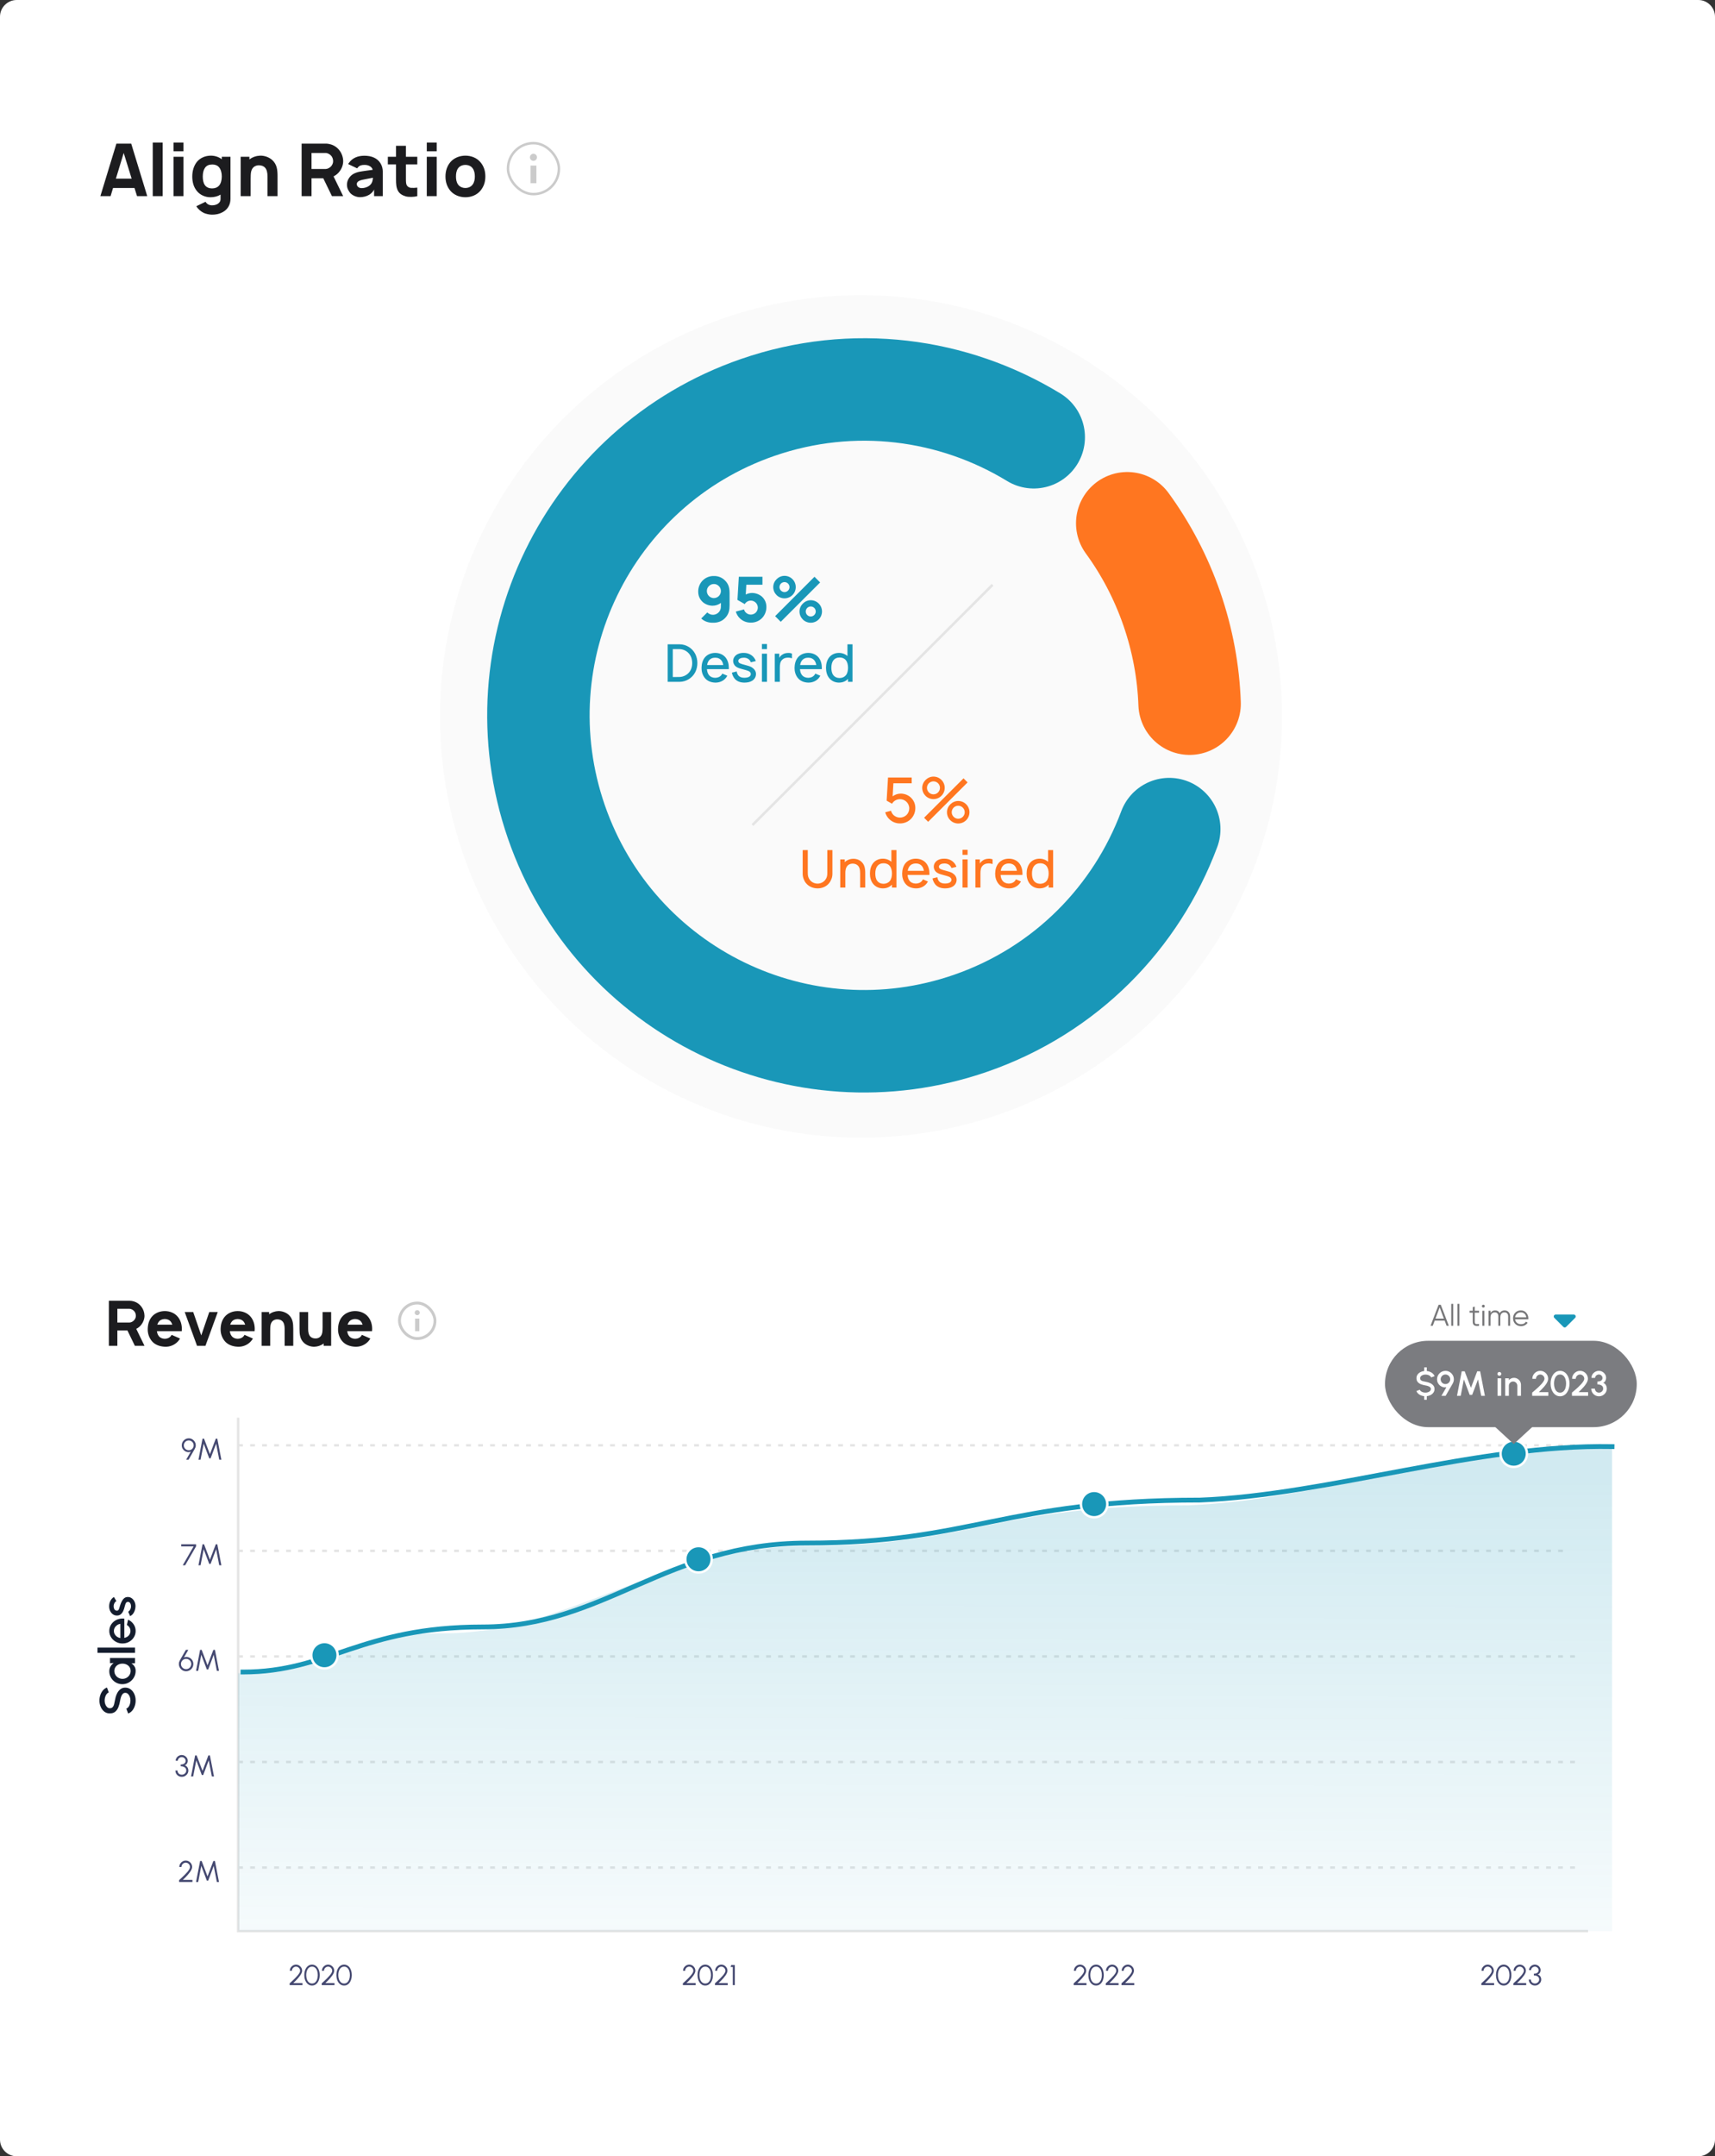 <?xml version="1.0" encoding="UTF-8"?>
<svg xmlns="http://www.w3.org/2000/svg" width="343" height="431" viewBox="0 0 343 431" fill="none">
  <rect x="0" y="0" width="343" height="431" fill="#333333" stroke="none"/>
  <path d="M0 3.346C0 1.498 1.498 0 3.346 0L339.654 0C341.502 0 343 1.498 343 3.346L343 427.654C343 429.502 341.502 431 339.654 431L3.346 431C1.498 431 0 429.502 0 427.654L0 3.346Z" fill="white"></path>
  <circle cx="172.201" cy="143.201" r="84.201" transform="rotate(90 172.201 143.201)" fill="#FAFAFA"></circle>
  <path d="M27.408 39.207L26.898 37.574H22.61L22.115 39.207H20.073L23.281 28.707H26.242L29.45 39.207H27.408ZM23.179 35.707H26.329L24.74 30.574L23.179 35.707ZM30.55 39.207V28.488H32.533V39.207H30.55ZM34.715 28.488H36.699V30.238H34.715V28.488ZM34.715 31.332H36.699V39.207H34.715V31.332ZM44.359 31.332H46.094V39.747C46.094 40.84 45.598 41.803 44.621 42.357C43.819 42.809 43.09 42.911 42.405 42.911C41.894 42.911 41.223 42.765 40.757 42.561C40.188 42.284 39.605 41.803 39.269 41.219L41.107 40.33C41.209 40.52 41.355 40.665 41.53 40.797C41.778 40.972 42.171 41.044 42.419 41.044C42.871 41.044 43.338 40.913 43.63 40.694C43.994 40.417 44.125 40.126 44.111 39.717V38.901C43.542 39.251 42.842 39.426 42.084 39.426C41.048 39.426 40.013 38.974 39.371 38.172C38.7 37.355 38.453 36.349 38.453 35.27C38.453 34.176 38.759 33.14 39.371 32.367C40.042 31.536 41.092 31.113 42.186 31.113C42.988 31.113 43.761 31.376 44.359 31.828V31.332ZM42.405 37.661C42.973 37.661 43.455 37.486 43.805 37.107C44.184 36.684 44.359 35.984 44.359 35.27C44.359 34.555 44.184 33.87 43.805 33.432C43.484 33.053 43.017 32.878 42.477 32.878C41.821 32.878 41.311 33.067 40.975 33.578C40.698 33.986 40.553 34.599 40.553 35.27C40.553 35.94 40.669 36.553 40.946 36.961C41.282 37.472 41.85 37.661 42.405 37.661ZM54.447 31.988C55.38 32.849 55.511 33.899 55.511 35.27V39.207H53.499V35.27C53.499 34.555 53.382 33.884 52.974 33.476C52.697 33.184 52.274 33.038 51.734 33.038C51.37 33.053 51.063 33.155 50.801 33.344C50.509 33.563 50.305 33.913 50.218 34.351C50.145 34.701 50.13 35.24 50.13 35.78V39.207H48.132V31.332H49.882V31.872C50.509 31.376 51.297 31.142 52.011 31.113C52.886 31.084 53.82 31.419 54.447 31.988ZM67.935 34.234C67.629 34.657 67.206 35.022 66.71 35.255L68.635 39.207H66.39L64.654 35.634H62.306V39.207H60.323V28.707H65.121C65.485 28.707 65.85 28.765 66.185 28.867C66.885 29.086 67.513 29.524 67.935 30.122C68.373 30.705 68.621 31.449 68.635 32.178C68.65 32.907 68.373 33.651 67.935 34.234ZM62.306 30.574V33.782H65.106C65.5 33.782 65.996 33.549 66.302 33.14C66.506 32.863 66.638 32.528 66.623 32.178C66.608 31.799 66.492 31.419 66.244 31.142C65.967 30.822 65.515 30.574 65.106 30.574H62.306ZM71.434 33.651L69.625 32.79C69.669 32.732 69.727 32.63 69.786 32.557C70.5 31.551 71.579 31.128 72.877 31.128C74.321 31.128 75.488 31.609 76.129 32.688C76.436 33.199 76.552 33.782 76.552 34.263V39.207H74.817V37.865C74.671 38.288 74.19 38.726 73.84 38.93C73.286 39.265 72.6 39.411 72.002 39.411C71.229 39.411 70.427 39.032 70.004 38.536C69.596 37.967 69.392 37.574 69.392 36.888C69.392 36.042 69.917 35.211 70.661 34.774C71.536 34.307 72.148 34.292 73.271 34.117L74.54 33.942C74.467 33.636 74.248 33.374 73.957 33.213C73.636 33.024 73.242 32.951 72.834 32.965C72.323 32.965 71.9 33.082 71.594 33.447C71.536 33.505 71.477 33.578 71.434 33.651ZM74.584 35.532L73.125 35.809C72.279 35.969 71.39 36.13 71.361 36.757C71.332 37.224 71.754 37.632 72.396 37.603C73.227 37.574 74.234 37.165 74.481 36.217C74.569 35.897 74.584 35.605 74.584 35.532ZM83.459 32.863H81.184V35.722C81.184 36.334 81.199 36.786 81.374 37.063C81.549 37.34 81.87 37.515 82.176 37.544C82.555 37.574 83.037 37.559 83.459 37.501V39.207C82.832 39.382 81.739 39.411 81.155 39.251C80.441 39.047 79.886 38.697 79.58 38.113C79.245 37.486 79.201 36.728 79.201 35.867V32.863H77.568V31.332H79.201V29.145H81.184V31.332H83.459V32.863ZM85.356 28.488H87.34V30.238H85.356V28.488ZM85.356 31.332H87.34V39.207H85.356V31.332ZM93.074 39.426C91.908 39.426 90.785 38.974 90.056 38.113C89.385 37.297 89.093 36.349 89.093 35.27C89.093 34.161 89.428 33.184 90.056 32.426C90.785 31.565 91.922 31.113 93.074 31.113C94.241 31.113 95.364 31.551 96.093 32.426C96.793 33.257 97.07 34.205 97.07 35.27C97.07 36.392 96.764 37.282 96.093 38.113C95.349 38.988 94.256 39.426 93.074 39.426ZM94.518 36.903C94.853 36.465 94.97 35.867 94.97 35.27C94.97 34.672 94.853 34.059 94.518 33.622C94.197 33.184 93.658 32.965 93.074 32.965C92.491 32.965 91.951 33.184 91.631 33.622C91.295 34.059 91.193 34.672 91.193 35.27C91.193 35.867 91.295 36.465 91.631 36.903C91.951 37.34 92.491 37.574 93.074 37.574C93.658 37.574 94.197 37.34 94.518 36.903Z" fill="#1C1C1F"></path>
  <g opacity="0.7">
    <rect x="101.597" y="28.612" width="10.188" height="10.188" rx="5.094" stroke="#B5B5B5" stroke-width="0.502"></rect>
    <path fill-rule="evenodd" clip-rule="evenodd" d="M106.69 32.15C107.08 32.15 107.396 31.834 107.396 31.444C107.396 31.053 107.08 30.737 106.69 30.737C106.3 30.737 105.984 31.053 105.984 31.444C105.984 31.834 106.3 32.15 106.69 32.15ZM107.278 33.092H106.101V36.617H107.278V33.092Z" fill="#B5B5B5"></path>
  </g>
  <path d="M140.244 123.623L141.457 122.41C141.757 122.71 142.169 122.885 142.582 122.885C143.219 122.885 143.832 122.485 144.057 121.898C144.194 121.585 144.182 121.285 144.182 120.91V120.51C143.707 120.873 143.119 121.073 142.519 121.073C141.832 121.073 141.107 120.823 140.557 120.348C139.907 119.748 139.619 119.023 139.644 118.135C139.657 117.323 140.019 116.51 140.607 115.96C141.182 115.41 141.994 115.11 142.782 115.135C143.557 115.11 144.369 115.41 144.944 115.973C145.769 116.748 145.919 117.585 145.919 118.698V120.91C145.919 121.91 145.782 122.648 145.157 123.385C144.482 124.185 143.544 124.498 142.582 124.473C141.707 124.485 140.907 124.235 140.244 123.623ZM141.782 117.148C141.519 117.398 141.369 117.76 141.369 118.135C141.369 118.51 141.519 118.873 141.782 119.135C142.044 119.398 142.407 119.548 142.769 119.548C143.144 119.548 143.507 119.398 143.769 119.135C144.032 118.873 144.182 118.51 144.182 118.135C144.182 117.773 144.032 117.398 143.769 117.148C143.507 116.885 143.144 116.723 142.782 116.735C142.407 116.723 142.044 116.885 141.782 117.148ZM147.765 115.285H152.49V116.873H149.265L149.152 118.835C149.552 118.623 150.015 118.523 150.402 118.523C151.09 118.523 151.815 118.773 152.365 119.235C153.027 119.835 153.315 120.623 153.277 121.448C153.265 122.26 152.902 123.073 152.327 123.623C151.74 124.173 150.94 124.473 150.152 124.448C149.377 124.473 148.565 124.16 147.99 123.61C147.602 123.248 147.315 122.773 147.165 122.248L148.802 121.81C148.865 122.048 148.99 122.273 149.165 122.435C149.427 122.698 149.79 122.848 150.152 122.848C150.527 122.848 150.89 122.698 151.152 122.448C151.415 122.185 151.565 121.823 151.565 121.448C151.565 121.085 151.415 120.723 151.152 120.46C150.89 120.198 150.527 120.048 150.152 120.048C149.79 120.048 149.427 120.198 149.165 120.46C149.077 120.548 149.002 120.648 148.952 120.748L147.49 119.91L147.765 115.285ZM156.899 119.598C155.661 119.598 154.649 118.598 154.649 117.348C154.649 116.123 155.699 115.098 156.899 115.098C158.136 115.098 159.149 116.098 159.149 117.348C159.149 118.598 158.136 119.598 156.899 119.598ZM156.149 124.285L155.024 123.16L162.899 115.285L164.024 116.423L156.149 124.285ZM156.899 118.348C157.449 118.348 157.899 117.898 157.899 117.348C157.899 116.798 157.449 116.348 156.899 116.348C156.349 116.348 155.899 116.798 155.899 117.348C155.899 117.898 156.349 118.348 156.899 118.348ZM162.149 124.473C160.911 124.473 159.899 123.473 159.899 122.223C159.899 120.998 160.949 119.973 162.149 119.973C163.386 119.973 164.399 120.973 164.399 122.223C164.399 123.473 163.386 124.473 162.149 124.473ZM162.149 123.223C162.699 123.223 163.149 122.773 163.149 122.223C163.149 121.673 162.699 121.223 162.149 121.223C161.599 121.223 161.149 121.673 161.149 122.223C161.149 122.773 161.599 123.223 162.149 123.223ZM139.046 130.702C139.338 131.275 139.473 131.91 139.473 132.535C139.473 133.15 139.338 133.785 139.046 134.368C138.442 135.535 137.213 136.285 135.921 136.285H133.536V128.785H135.921C137.213 128.785 138.442 129.525 139.046 130.702ZM138.14 133.91C138.348 133.493 138.442 133.014 138.442 132.535C138.432 132.046 138.348 131.577 138.14 131.16C137.713 130.306 136.848 129.754 135.869 129.743H134.557V135.327L135.869 135.316C136.807 135.306 137.713 134.775 138.14 133.91ZM141.39 133.754C141.421 134.181 141.526 134.587 141.765 134.9C142.057 135.285 142.536 135.483 143.036 135.483C143.546 135.483 144.015 135.285 144.307 134.9C144.369 134.806 144.411 134.723 144.463 134.639L145.463 135.066C145.369 135.233 145.265 135.389 145.151 135.535C144.63 136.15 143.848 136.462 143.036 136.441C142.223 136.421 141.453 136.129 140.963 135.514C140.484 134.921 140.296 134.191 140.307 133.473C140.328 132.723 140.494 132.004 140.963 131.421C141.463 130.816 142.223 130.504 143.036 130.504C143.859 130.504 144.609 130.806 145.119 131.421C145.578 132.004 145.765 132.743 145.765 133.473C145.765 133.566 145.755 133.66 145.755 133.754H141.39ZM143.036 131.462C142.536 131.452 142.057 131.65 141.765 132.046C141.578 132.296 141.473 132.608 141.421 132.931H144.651C144.598 132.608 144.494 132.296 144.307 132.046C144.015 131.65 143.546 131.452 143.036 131.462ZM151.159 132.139L150.169 132.379C150.065 132.077 149.836 131.785 149.544 131.639C149.326 131.525 149.055 131.462 148.784 131.462C148.492 131.462 148.222 131.514 148.013 131.618C147.784 131.743 147.659 131.921 147.659 132.098C147.659 132.233 147.701 132.348 147.784 132.441C147.919 132.566 148.117 132.66 148.472 132.764C148.742 132.848 149.097 132.941 149.492 133.046C149.919 133.171 150.242 133.264 150.586 133.556C151.024 133.9 151.232 134.337 151.19 134.858C151.149 135.358 150.867 135.796 150.44 136.066C150.003 136.348 149.44 136.441 148.878 136.441C148.128 136.441 147.461 136.233 146.972 135.702C146.669 135.368 146.43 134.806 146.378 134.452L147.347 134.212C147.378 134.483 147.503 134.837 147.701 135.046C148.003 135.379 148.44 135.473 148.867 135.473C149.222 135.473 149.659 135.41 149.888 135.233C150.055 135.108 150.138 134.962 150.159 134.775C150.169 134.587 150.107 134.431 149.961 134.296C149.794 134.139 149.565 134.056 149.211 133.952C148.93 133.868 148.617 133.796 148.253 133.691C147.805 133.566 147.461 133.452 147.149 133.202C146.794 132.921 146.628 132.493 146.628 132.118C146.628 131.493 147.044 130.962 147.586 130.723C148.003 130.535 148.409 130.493 148.794 130.504C149.19 130.504 149.607 130.587 149.982 130.785C150.534 131.056 150.982 131.577 151.159 132.139ZM152.384 128.733H153.394V129.743H152.384V128.733ZM152.384 130.66H153.394V136.285H152.384V130.66ZM157.57 130.514C157.841 130.493 158.122 130.535 158.393 130.639V131.587C158.132 131.483 157.82 131.441 157.486 131.452C157.049 131.473 156.684 131.618 156.445 131.868C156.018 132.275 155.966 132.816 155.966 133.493V136.285H154.955V130.66H155.851V131.483C155.976 131.264 156.143 131.077 156.372 130.91C156.716 130.639 157.143 130.525 157.57 130.514ZM159.994 133.754C160.025 134.181 160.129 134.587 160.369 134.9C160.66 135.285 161.139 135.483 161.639 135.483C162.15 135.483 162.619 135.285 162.91 134.9C162.973 134.806 163.014 134.723 163.067 134.639L164.067 135.066C163.973 135.233 163.869 135.389 163.754 135.535C163.233 136.15 162.452 136.462 161.639 136.441C160.827 136.421 160.056 136.129 159.567 135.514C159.087 134.921 158.9 134.191 158.91 133.473C158.931 132.723 159.098 132.004 159.567 131.421C160.067 130.816 160.827 130.504 161.639 130.504C162.462 130.504 163.212 130.806 163.723 131.421C164.181 132.004 164.369 132.743 164.369 133.473C164.369 133.566 164.358 133.66 164.358 133.754H159.994ZM161.639 131.462C161.139 131.452 160.66 131.65 160.369 132.046C160.181 132.296 160.077 132.608 160.025 132.931H163.254C163.202 132.608 163.098 132.296 162.91 132.046C162.619 131.65 162.15 131.452 161.639 131.462ZM169.491 128.785H170.501V136.285H169.606V135.691C169.158 136.191 168.512 136.441 167.783 136.441C167.022 136.441 166.304 136.118 165.835 135.535C165.366 134.941 165.199 134.212 165.199 133.473C165.199 132.723 165.387 131.973 165.835 131.4C166.293 130.816 167.022 130.504 167.783 130.504C168.429 130.504 169.043 130.733 169.491 131.129V128.785ZM169.168 134.983C169.481 134.608 169.606 134.035 169.606 133.473C169.606 132.9 169.481 132.337 169.168 131.962C168.887 131.598 168.429 131.421 167.939 131.421C167.408 131.421 166.949 131.608 166.658 132.025C166.376 132.389 166.272 132.921 166.272 133.473C166.272 134.014 166.366 134.546 166.637 134.91C166.929 135.327 167.418 135.525 167.908 135.525C168.418 135.525 168.866 135.337 169.168 134.983Z" fill="#1997B8"></path>
  <path d="M177.603 155.413H182.341V156.563H178.678L178.528 159.176C178.991 158.826 179.566 158.626 180.141 158.626C180.853 158.626 181.578 158.888 182.116 159.363C182.753 159.938 183.091 160.726 183.066 161.576C183.053 162.388 182.716 163.176 182.153 163.726C181.591 164.276 180.803 164.601 179.991 164.588C179.216 164.601 178.441 164.288 177.891 163.763C177.491 163.401 177.191 162.901 177.041 162.363L178.203 162.051C178.291 162.388 178.478 162.701 178.728 162.938C179.066 163.238 179.516 163.426 179.991 163.426C180.491 163.426 180.953 163.226 181.303 162.901C181.641 162.563 181.853 162.088 181.853 161.576C181.853 161.063 181.628 160.563 181.253 160.226C180.916 159.913 180.466 159.738 179.991 159.738C179.541 159.738 179.116 159.901 178.778 160.188C178.628 160.326 178.503 160.488 178.403 160.651L177.328 160.038L177.603 155.413ZM186.693 159.726C185.455 159.726 184.443 158.726 184.443 157.476C184.443 156.251 185.493 155.226 186.693 155.226C187.93 155.226 188.943 156.226 188.943 157.476C188.943 158.726 187.93 159.726 186.693 159.726ZM185.63 164.263L184.818 163.451L192.705 155.576L193.518 156.388L185.63 164.263ZM186.693 158.776C187.405 158.776 187.993 158.188 187.993 157.476C187.993 156.763 187.405 156.176 186.693 156.176C185.98 156.176 185.393 156.763 185.393 157.476C185.393 158.188 185.98 158.776 186.693 158.776ZM191.643 164.601C190.405 164.601 189.393 163.601 189.393 162.351C189.393 161.126 190.443 160.101 191.643 160.101C192.88 160.101 193.893 161.101 193.893 162.351C193.893 163.601 192.88 164.601 191.643 164.601ZM191.643 163.651C192.355 163.651 192.943 163.063 192.943 162.351C192.943 161.638 192.355 161.051 191.643 161.051C190.93 161.051 190.343 161.638 190.343 162.351C190.343 163.063 190.93 163.651 191.643 163.651ZM166.483 169.913V174.674C166.483 175.33 166.243 175.996 165.827 176.517C165.285 177.215 164.41 177.569 163.514 177.569C162.618 177.569 161.743 177.205 161.191 176.517C160.785 176.017 160.535 175.309 160.535 174.674V169.924L161.556 169.913V174.434C161.556 175.007 161.618 175.413 161.973 175.882C162.337 176.351 162.921 176.621 163.514 176.621C164.098 176.621 164.681 176.351 165.046 175.882C165.4 175.424 165.462 175.017 165.462 174.434V169.913H166.483ZM172.184 172.163C172.934 172.767 173.059 173.621 173.048 174.632V177.413H172.027V174.632C172.027 173.913 171.944 173.299 171.475 172.924C171.215 172.715 170.871 172.611 170.465 172.621C170.142 172.642 169.84 172.746 169.611 172.934C169.361 173.142 169.204 173.455 169.131 173.809C169.079 174.028 169.069 174.278 169.069 174.549V177.413H168.048V171.788H168.954V172.34L169.059 172.236C169.486 171.851 170.048 171.674 170.569 171.653C171.142 171.621 171.746 171.799 172.184 172.163ZM178.277 169.913H179.288V177.413H178.392V176.819C177.944 177.319 177.298 177.569 176.569 177.569C175.809 177.569 175.09 177.246 174.621 176.663C174.152 176.069 173.986 175.34 173.986 174.601C173.986 173.851 174.173 173.101 174.621 172.528C175.079 171.944 175.809 171.632 176.569 171.632C177.215 171.632 177.829 171.861 178.277 172.257V169.913ZM177.954 176.111C178.267 175.736 178.392 175.163 178.392 174.601C178.392 174.028 178.267 173.465 177.954 173.09C177.673 172.726 177.215 172.549 176.725 172.549C176.194 172.549 175.736 172.736 175.444 173.153C175.163 173.517 175.059 174.049 175.059 174.601C175.059 175.142 175.152 175.674 175.423 176.038C175.715 176.455 176.204 176.653 176.694 176.653C177.204 176.653 177.652 176.465 177.954 176.111ZM181.514 174.882C181.546 175.309 181.65 175.715 181.889 176.028C182.181 176.413 182.66 176.611 183.16 176.611C183.671 176.611 184.139 176.413 184.431 176.028C184.493 175.934 184.535 175.851 184.587 175.767L185.587 176.194C185.493 176.361 185.389 176.517 185.275 176.663C184.754 177.278 183.973 177.59 183.16 177.569C182.348 177.549 181.577 177.257 181.087 176.642C180.608 176.049 180.421 175.319 180.431 174.601C180.452 173.851 180.618 173.132 181.087 172.549C181.587 171.944 182.348 171.632 183.16 171.632C183.983 171.632 184.733 171.934 185.243 172.549C185.702 173.132 185.889 173.871 185.889 174.601C185.889 174.694 185.879 174.788 185.879 174.882H181.514ZM183.16 172.59C182.66 172.58 182.181 172.778 181.889 173.174C181.702 173.424 181.598 173.736 181.546 174.059H184.775C184.723 173.736 184.618 173.424 184.431 173.174C184.139 172.778 183.671 172.58 183.16 172.59ZM191.283 173.267L190.294 173.507C190.189 173.205 189.96 172.913 189.669 172.767C189.45 172.653 189.179 172.59 188.908 172.59C188.616 172.59 188.346 172.642 188.137 172.746C187.908 172.871 187.783 173.049 187.783 173.226C187.783 173.361 187.825 173.476 187.908 173.569C188.044 173.694 188.241 173.788 188.596 173.892C188.866 173.976 189.221 174.069 189.616 174.174C190.044 174.299 190.366 174.392 190.71 174.684C191.148 175.028 191.356 175.465 191.314 175.986C191.273 176.486 190.991 176.924 190.564 177.194C190.127 177.476 189.564 177.569 189.002 177.569C188.252 177.569 187.585 177.361 187.096 176.83C186.794 176.496 186.554 175.934 186.502 175.58L187.471 175.34C187.502 175.611 187.627 175.965 187.825 176.174C188.127 176.507 188.564 176.601 188.991 176.601C189.346 176.601 189.783 176.538 190.012 176.361C190.179 176.236 190.262 176.09 190.283 175.903C190.294 175.715 190.231 175.559 190.085 175.424C189.919 175.267 189.689 175.184 189.335 175.08C189.054 174.996 188.741 174.924 188.377 174.819C187.929 174.694 187.585 174.58 187.273 174.33C186.919 174.049 186.752 173.621 186.752 173.246C186.752 172.621 187.169 172.09 187.71 171.851C188.127 171.663 188.533 171.621 188.919 171.632C189.314 171.632 189.731 171.715 190.106 171.913C190.658 172.184 191.106 172.705 191.283 173.267ZM192.508 169.861H193.518V170.871H192.508V169.861ZM192.508 171.788H193.518V177.413H192.508V171.788ZM197.694 171.642C197.965 171.621 198.246 171.663 198.517 171.767V172.715C198.256 172.611 197.944 172.569 197.611 172.58C197.173 172.601 196.809 172.746 196.569 172.996C196.142 173.403 196.09 173.944 196.09 174.621V177.413H195.079V171.788H195.975V172.611C196.1 172.392 196.267 172.205 196.496 172.038C196.84 171.767 197.267 171.653 197.694 171.642ZM200.118 174.882C200.149 175.309 200.253 175.715 200.493 176.028C200.784 176.413 201.264 176.611 201.764 176.611C202.274 176.611 202.743 176.413 203.034 176.028C203.097 175.934 203.139 175.851 203.191 175.767L204.191 176.194C204.097 176.361 203.993 176.517 203.878 176.663C203.357 177.278 202.576 177.59 201.764 177.569C200.951 177.549 200.18 177.257 199.691 176.642C199.212 176.049 199.024 175.319 199.034 174.601C199.055 173.851 199.222 173.132 199.691 172.549C200.191 171.944 200.951 171.632 201.764 171.632C202.587 171.632 203.337 171.934 203.847 172.549C204.305 173.132 204.493 173.871 204.493 174.601C204.493 174.694 204.482 174.788 204.482 174.882H200.118ZM201.764 172.59C201.264 172.58 200.784 172.778 200.493 173.174C200.305 173.424 200.201 173.736 200.149 174.059H203.378C203.326 173.736 203.222 173.424 203.034 173.174C202.743 172.778 202.274 172.58 201.764 172.59ZM209.615 169.913H210.626V177.413H209.73V176.819C209.282 177.319 208.636 177.569 207.907 177.569C207.146 177.569 206.428 177.246 205.959 176.663C205.49 176.069 205.324 175.34 205.324 174.601C205.324 173.851 205.511 173.101 205.959 172.528C206.417 171.944 207.146 171.632 207.907 171.632C208.553 171.632 209.167 171.861 209.615 172.257V169.913ZM209.292 176.111C209.605 175.736 209.73 175.163 209.73 174.601C209.73 174.028 209.605 173.465 209.292 173.09C209.011 172.726 208.553 172.549 208.063 172.549C207.532 172.549 207.074 172.736 206.782 173.153C206.501 173.517 206.396 174.049 206.396 174.601C206.396 175.142 206.49 175.674 206.761 176.038C207.053 176.455 207.542 176.653 208.032 176.653C208.542 176.653 208.99 176.465 209.292 176.111Z" fill="#FF7620"></path>
  <path d="M198.514 116.891L150.493 164.912" stroke="#E4E4E4" stroke-width="0.512"></path>
  <path d="M206.747 87.396C190.73 77.634 170.638 74.832 151.527 81.445C117.537 93.206 99.517 130.295 111.278 164.285C123.04 198.275 160.129 216.295 194.118 204.533C213.23 197.92 227.293 183.3 233.851 165.725" stroke="#1997B8" stroke-width="20.488" stroke-linecap="round"></path>
  <path d="M225.446 104.593C229.163 109.691 232.196 115.42 234.367 121.693C236.537 127.966 237.694 134.344 237.922 140.649" stroke="#FF7620" stroke-width="20.488" stroke-linecap="round"></path>
  <path d="M27.13 339.905C27.13 340.288 27.07 340.657 26.95 341.01C26.83 341.363 26.658 341.672 26.435 341.935C26.208 342.198 25.94 342.387 25.63 342.5L25.265 341.525C25.425 341.468 25.568 341.36 25.695 341.2C25.818 341.037 25.915 340.843 25.985 340.62C26.055 340.393 26.09 340.155 26.09 339.905C26.09 339.638 26.047 339.388 25.96 339.155C25.873 338.918 25.753 338.728 25.6 338.585C25.447 338.438 25.267 338.365 25.06 338.365C24.847 338.365 24.672 338.442 24.535 338.595C24.398 338.745 24.29 338.938 24.21 339.175C24.13 339.408 24.07 339.652 24.03 339.905C23.95 340.395 23.833 340.835 23.68 341.225C23.527 341.612 23.312 341.918 23.035 342.145C22.758 342.368 22.398 342.48 21.955 342.48C21.538 342.48 21.175 342.362 20.865 342.125C20.555 341.885 20.315 341.57 20.145 341.18C19.972 340.787 19.885 340.362 19.885 339.905C19.885 339.528 19.945 339.165 20.065 338.815C20.182 338.462 20.353 338.152 20.58 337.885C20.803 337.615 21.075 337.422 21.395 337.305L21.75 338.29C21.587 338.347 21.445 338.455 21.325 338.615C21.202 338.775 21.105 338.968 21.035 339.195C20.965 339.418 20.93 339.655 20.93 339.905C20.927 340.172 20.97 340.422 21.06 340.655C21.147 340.885 21.267 341.073 21.42 341.22C21.573 341.367 21.752 341.44 21.955 341.44C22.205 341.44 22.395 341.372 22.525 341.235C22.655 341.098 22.752 340.915 22.815 340.685C22.875 340.452 22.93 340.192 22.98 339.905C23.053 339.445 23.175 339.02 23.345 338.63C23.515 338.237 23.742 337.922 24.025 337.685C24.305 337.445 24.65 337.325 25.06 337.325C25.473 337.325 25.837 337.445 26.15 337.685C26.46 337.922 26.702 338.237 26.875 338.63C27.045 339.02 27.13 339.445 27.13 339.905ZM22 332.446V331.406H27V332.451L26.275 332.491C26.532 332.637 26.738 332.836 26.895 333.086C27.052 333.336 27.13 333.631 27.13 333.971C27.13 334.337 27.062 334.682 26.925 335.006C26.785 335.329 26.592 335.614 26.345 335.861C26.098 336.104 25.815 336.294 25.495 336.431C25.172 336.567 24.825 336.636 24.455 336.636C24.098 336.636 23.763 336.569 23.45 336.436C23.133 336.302 22.857 336.117 22.62 335.881C22.383 335.644 22.198 335.371 22.065 335.061C21.928 334.747 21.86 334.412 21.86 334.056C21.86 333.692 21.943 333.372 22.11 333.096C22.273 332.816 22.483 332.584 22.74 332.401L22 332.446ZM26.125 333.996C26.125 333.702 26.053 333.446 25.91 333.226C25.763 333.006 25.567 332.836 25.32 332.716C25.073 332.592 24.8 332.531 24.5 332.531C24.197 332.531 23.922 332.592 23.675 332.716C23.428 332.839 23.233 333.011 23.09 333.231C22.943 333.447 22.87 333.702 22.87 333.996C22.87 334.286 22.943 334.551 23.09 334.791C23.237 335.031 23.433 335.221 23.68 335.361C23.927 335.501 24.2 335.571 24.5 335.571C24.803 335.571 25.078 335.499 25.325 335.356C25.568 335.209 25.763 335.017 25.91 334.781C26.053 334.541 26.125 334.279 26.125 333.996ZM27 330.369H19.5V329.329H27V330.369ZM27.13 326.001C27.13 326.461 27.012 326.881 26.775 327.261C26.538 327.637 26.222 327.939 25.825 328.166C25.425 328.389 24.983 328.501 24.5 328.501C24.133 328.501 23.792 328.436 23.475 328.306C23.155 328.176 22.875 327.997 22.635 327.771C22.392 327.541 22.202 327.274 22.065 326.971C21.928 326.667 21.86 326.344 21.86 326.001C21.86 325.617 21.94 325.266 22.1 324.946C22.257 324.626 22.475 324.352 22.755 324.126C23.032 323.899 23.352 323.732 23.715 323.626C24.075 323.519 24.458 323.487 24.865 323.531V327.386C25.095 327.342 25.303 327.259 25.49 327.136C25.673 327.009 25.818 326.849 25.925 326.656C26.032 326.459 26.087 326.241 26.09 326.001C26.09 325.747 26.027 325.517 25.9 325.311C25.773 325.101 25.598 324.929 25.375 324.796L25.62 323.741C26.063 323.941 26.427 324.242 26.71 324.646C26.99 325.049 27.13 325.501 27.13 326.001ZM24.07 327.421V324.581C23.83 324.614 23.613 324.699 23.42 324.836C23.223 324.969 23.068 325.137 22.955 325.341C22.838 325.541 22.78 325.761 22.78 326.001C22.78 326.237 22.837 326.457 22.95 326.661C23.063 326.861 23.218 327.027 23.415 327.161C23.608 327.291 23.827 327.377 24.07 327.421ZM27.095 321.183C27.078 321.447 27.025 321.703 26.935 321.953C26.845 322.203 26.723 322.423 26.57 322.613C26.413 322.8 26.23 322.94 26.02 323.033L25.64 322.148C25.73 322.105 25.818 322.03 25.905 321.923C25.992 321.813 26.063 321.685 26.12 321.538C26.173 321.392 26.2 321.238 26.2 321.078C26.2 320.922 26.178 320.777 26.135 320.643C26.088 320.507 26.018 320.395 25.925 320.308C25.832 320.222 25.72 320.178 25.59 320.178C25.443 320.178 25.33 320.228 25.25 320.328C25.167 320.425 25.103 320.547 25.06 320.693C25.017 320.84 24.975 320.987 24.935 321.133C24.862 321.46 24.762 321.76 24.635 322.033C24.505 322.303 24.34 322.518 24.14 322.678C23.937 322.838 23.688 322.918 23.395 322.918C23.075 322.918 22.798 322.832 22.565 322.658C22.328 322.485 22.147 322.258 22.02 321.978C21.893 321.695 21.83 321.393 21.83 321.073C21.83 320.673 21.915 320.307 22.085 319.973C22.255 319.64 22.488 319.385 22.785 319.208L23.275 320.033C23.175 320.083 23.085 320.158 23.005 320.258C22.925 320.358 22.862 320.472 22.815 320.598C22.765 320.725 22.737 320.857 22.73 320.993C22.723 321.163 22.743 321.322 22.79 321.468C22.833 321.612 22.903 321.727 23 321.813C23.097 321.9 23.22 321.943 23.37 321.943C23.517 321.943 23.627 321.892 23.7 321.788C23.77 321.685 23.827 321.555 23.87 321.398C23.913 321.238 23.962 321.075 24.015 320.908C24.108 320.612 24.223 320.333 24.36 320.073C24.493 319.813 24.658 319.603 24.855 319.443C25.052 319.283 25.292 319.207 25.575 319.213C25.888 319.213 26.163 319.308 26.4 319.498C26.637 319.685 26.817 319.928 26.94 320.228C27.063 320.528 27.115 320.847 27.095 321.183Z" fill="#141D2E"></path>
  <path d="M37.227 291.773L38.154 290.168C37.943 290.248 37.73 290.273 37.519 290.243C37.306 290.211 37.112 290.135 36.937 290.015C36.761 289.893 36.618 289.737 36.511 289.547C36.404 289.355 36.352 289.139 36.352 288.899C36.352 288.707 36.388 288.526 36.459 288.356C36.533 288.186 36.635 288.037 36.763 287.909C36.891 287.779 37.038 287.678 37.206 287.606C37.377 287.532 37.559 287.495 37.752 287.495C38.008 287.495 38.242 287.559 38.452 287.687C38.663 287.813 38.833 287.982 38.959 288.194C39.087 288.406 39.151 288.641 39.151 288.899C39.151 289.045 39.133 289.171 39.096 289.277C39.062 289.381 39.011 289.498 38.941 289.628L37.711 291.773H37.227ZM37.746 289.883C37.937 289.883 38.105 289.838 38.254 289.748C38.404 289.656 38.522 289.535 38.608 289.385C38.694 289.235 38.736 289.074 38.736 288.902C38.736 288.714 38.691 288.546 38.599 288.398C38.508 288.248 38.389 288.13 38.239 288.044C38.089 287.956 37.926 287.912 37.752 287.912C37.56 287.912 37.389 287.958 37.239 288.05C37.092 288.142 36.974 288.264 36.889 288.416C36.804 288.566 36.763 288.728 36.763 288.902C36.763 289.082 36.806 289.247 36.895 289.397C36.983 289.545 37.1 289.663 37.248 289.751C37.398 289.839 37.565 289.883 37.746 289.883ZM39.69 291.773L40.503 287.573H40.809L41.985 290.663L43.155 287.573H43.461L44.277 291.773H43.848L43.227 288.56L42.117 291.497H41.847L40.737 288.56L40.116 291.773H39.69Z" fill="#444870"></path>
  <path d="M36.548 312.874L38.726 309.094H36.245V308.674H39.212V309.094L37.028 312.874H36.548ZM39.69 312.874L40.503 308.674H40.809L41.985 311.764L43.155 308.674H43.461L44.277 312.874H43.848L43.227 309.661L42.117 312.598H41.847L40.737 309.661L40.116 312.874H39.69Z" fill="#444870"></path>
  <path d="M37.218 334.052C36.954 334.052 36.712 333.987 36.492 333.857C36.274 333.725 36.099 333.549 35.967 333.329C35.837 333.109 35.772 332.866 35.772 332.6C35.772 332.446 35.79 332.315 35.826 332.207C35.862 332.097 35.915 331.975 35.985 331.841L37.176 329.774H37.665L36.792 331.286C36.968 331.218 37.145 331.188 37.323 331.196C37.501 331.202 37.671 331.241 37.833 331.313C37.995 331.385 38.139 331.484 38.265 331.61C38.391 331.734 38.49 331.88 38.562 332.048C38.636 332.216 38.673 332.4 38.673 332.6C38.673 332.8 38.635 332.988 38.559 333.164C38.483 333.338 38.378 333.492 38.244 333.626C38.112 333.758 37.958 333.862 37.782 333.938C37.606 334.014 37.418 334.052 37.218 334.052ZM37.218 333.632C37.418 333.632 37.596 333.584 37.752 333.488C37.908 333.39 38.03 333.262 38.118 333.104C38.208 332.946 38.253 332.777 38.253 332.597C38.253 332.409 38.207 332.238 38.115 332.084C38.023 331.928 37.899 331.804 37.743 331.712C37.587 331.618 37.414 331.571 37.224 331.571C37.028 331.571 36.852 331.619 36.696 331.715C36.54 331.811 36.417 331.937 36.327 332.093C36.237 332.247 36.192 332.415 36.192 332.597C36.192 332.793 36.239 332.969 36.333 333.125C36.429 333.281 36.555 333.405 36.711 333.497C36.867 333.587 37.036 333.632 37.218 333.632ZM39.21 333.974L40.023 329.774H40.329L41.505 332.864L42.675 329.774H42.981L43.797 333.974H43.368L42.747 330.761L41.637 333.698H41.367L40.257 330.761L39.636 333.974H39.21Z" fill="#444870"></path>
  <path d="M36.376 355.152C36.12 355.152 35.895 355.096 35.701 354.984C35.507 354.87 35.355 354.718 35.245 354.528C35.137 354.338 35.083 354.128 35.083 353.898H35.503C35.503 354.05 35.538 354.19 35.608 354.318C35.68 354.444 35.781 354.545 35.911 354.621C36.041 354.695 36.196 354.732 36.376 354.732C36.528 354.732 36.67 354.695 36.802 354.621C36.936 354.545 37.044 354.444 37.126 354.318C37.21 354.19 37.252 354.05 37.252 353.898C37.252 353.708 37.204 353.55 37.108 353.424C37.012 353.296 36.88 353.201 36.712 353.139C36.544 353.075 36.352 353.043 36.136 353.043V352.695C36.434 352.695 36.673 352.632 36.853 352.506C37.035 352.378 37.126 352.191 37.126 351.945C37.126 351.811 37.089 351.689 37.015 351.579C36.943 351.469 36.848 351.381 36.73 351.315C36.614 351.247 36.489 351.213 36.355 351.213C36.221 351.213 36.092 351.247 35.968 351.315C35.846 351.381 35.746 351.469 35.668 351.579C35.592 351.689 35.554 351.811 35.554 351.945H35.134C35.134 351.787 35.167 351.639 35.233 351.501C35.299 351.361 35.389 351.238 35.503 351.132C35.617 351.026 35.747 350.943 35.893 350.883C36.039 350.823 36.192 350.793 36.352 350.793C36.562 350.793 36.757 350.845 36.937 350.949C37.119 351.053 37.266 351.192 37.378 351.366C37.49 351.54 37.546 351.733 37.546 351.945C37.546 352.151 37.493 352.337 37.387 352.503C37.281 352.669 37.138 352.786 36.958 352.854C37.114 352.906 37.245 352.985 37.351 353.091C37.457 353.195 37.537 353.316 37.591 353.454C37.645 353.592 37.672 353.74 37.672 353.898C37.672 354.128 37.612 354.338 37.492 354.528C37.372 354.718 37.213 354.87 37.015 354.984C36.819 355.096 36.606 355.152 36.376 355.152ZM38.21 355.074L39.023 350.874H39.329L40.505 353.964L41.675 350.874H41.981L42.797 355.074H42.368L41.747 351.861L40.637 354.798H40.367L39.257 351.861L38.636 355.074H38.21Z" fill="#444870"></path>
  <path d="M35.821 376.174V375.802C35.985 375.65 36.165 375.484 36.361 375.304C36.557 375.122 36.751 374.935 36.943 374.743C37.137 374.549 37.314 374.358 37.474 374.17C37.634 373.98 37.762 373.801 37.858 373.633C37.956 373.463 38.005 373.313 38.005 373.183C38.005 373.025 37.966 372.881 37.888 372.751C37.812 372.619 37.709 372.514 37.579 372.436C37.451 372.356 37.308 372.316 37.15 372.316C36.992 372.316 36.847 372.356 36.715 372.436C36.585 372.514 36.481 372.619 36.403 372.751C36.325 372.881 36.286 373.025 36.286 373.183H35.866C35.866 372.943 35.924 372.726 36.04 372.532C36.158 372.338 36.314 372.184 36.508 372.07C36.702 371.954 36.916 371.896 37.15 371.896C37.384 371.896 37.597 371.954 37.789 372.07C37.983 372.186 38.137 372.341 38.251 372.535C38.367 372.729 38.425 372.945 38.425 373.183C38.425 373.325 38.387 373.481 38.311 373.651C38.237 373.819 38.136 373.994 38.008 374.176C37.88 374.356 37.736 374.538 37.576 374.722C37.416 374.906 37.249 375.086 37.075 375.262C36.901 375.436 36.732 375.6 36.568 375.754H38.488V376.174H35.821ZM39.21 376.174L40.023 371.974H40.329L41.505 375.064L42.675 371.974H42.981L43.797 376.174H43.368L42.747 372.961L41.637 375.898H41.367L40.257 372.961L39.636 376.174H39.21Z" fill="#444870"></path>
  <path d="M57.928 396.795V396.438C58.086 396.292 58.258 396.133 58.446 395.961C58.634 395.786 58.82 395.607 59.004 395.422C59.19 395.236 59.36 395.053 59.514 394.873C59.667 394.691 59.79 394.519 59.882 394.358C59.976 394.195 60.023 394.051 60.023 393.926C60.023 393.775 59.985 393.637 59.911 393.512C59.838 393.385 59.739 393.285 59.614 393.21C59.492 393.133 59.354 393.095 59.203 393.095C59.051 393.095 58.912 393.133 58.786 393.21C58.661 393.285 58.561 393.385 58.486 393.512C58.412 393.637 58.374 393.775 58.374 393.926H57.971C57.971 393.696 58.027 393.488 58.138 393.302C58.251 393.116 58.401 392.968 58.587 392.859C58.773 392.748 58.978 392.692 59.203 392.692C59.427 392.692 59.632 392.748 59.816 392.859C60.002 392.97 60.15 393.119 60.259 393.305C60.37 393.491 60.426 393.698 60.426 393.926C60.426 394.062 60.389 394.212 60.316 394.375C60.245 394.536 60.148 394.704 60.026 394.879C59.903 395.051 59.765 395.226 59.611 395.402C59.458 395.579 59.298 395.751 59.131 395.92C58.964 396.087 58.802 396.244 58.645 396.392H60.486V396.795H57.928ZM62.405 396.87C62.164 396.87 61.948 396.816 61.758 396.709C61.568 396.599 61.406 396.449 61.272 396.257C61.138 396.065 61.035 395.843 60.964 395.592C60.895 395.339 60.86 395.069 60.86 394.781C60.86 394.493 60.895 394.223 60.964 393.969C61.035 393.716 61.138 393.495 61.272 393.305C61.406 393.113 61.568 392.963 61.758 392.856C61.948 392.747 62.164 392.692 62.405 392.692C62.645 392.692 62.86 392.747 63.05 392.856C63.24 392.963 63.401 393.113 63.533 393.305C63.666 393.495 63.766 393.716 63.836 393.969C63.906 394.223 63.942 394.493 63.942 394.781C63.942 395.069 63.906 395.339 63.836 395.592C63.766 395.843 63.666 396.065 63.533 396.257C63.401 396.449 63.24 396.599 63.05 396.709C62.86 396.816 62.645 396.87 62.405 396.87ZM62.405 396.467C62.659 396.467 62.871 396.389 63.041 396.234C63.214 396.078 63.343 395.873 63.43 395.618C63.516 395.361 63.559 395.082 63.559 394.781C63.559 394.462 63.514 394.177 63.424 393.923C63.336 393.668 63.205 393.467 63.033 393.319C62.862 393.17 62.653 393.095 62.405 393.095C62.21 393.095 62.039 393.14 61.893 393.23C61.748 393.32 61.627 393.444 61.531 393.601C61.435 393.758 61.363 393.939 61.315 394.142C61.267 394.343 61.243 394.556 61.243 394.781C61.243 395.084 61.287 395.364 61.375 395.621C61.464 395.876 61.594 396.081 61.767 396.237C61.939 396.39 62.152 396.467 62.405 396.467ZM64.346 396.795V396.438C64.503 396.292 64.676 396.133 64.864 395.961C65.052 395.786 65.238 395.607 65.422 395.422C65.608 395.236 65.778 395.053 65.931 394.873C66.085 394.691 66.207 394.519 66.3 394.358C66.394 394.195 66.441 394.051 66.441 393.926C66.441 393.775 66.403 393.637 66.328 393.512C66.255 393.385 66.157 393.285 66.032 393.21C65.909 393.133 65.772 393.095 65.621 393.095C65.469 393.095 65.33 393.133 65.203 393.21C65.079 393.285 64.979 393.385 64.904 393.512C64.829 393.637 64.792 393.775 64.792 393.926H64.389C64.389 393.696 64.445 393.488 64.556 393.302C64.669 393.116 64.819 392.968 65.005 392.859C65.191 392.748 65.396 392.692 65.621 392.692C65.845 392.692 66.049 392.748 66.233 392.859C66.419 392.97 66.567 393.119 66.677 393.305C66.788 393.491 66.843 393.698 66.843 393.926C66.843 394.062 66.807 394.212 66.734 394.375C66.663 394.536 66.566 394.704 66.443 394.879C66.321 395.051 66.183 395.226 66.029 395.402C65.876 395.579 65.716 395.751 65.549 395.92C65.382 396.087 65.22 396.244 65.062 396.392H66.904V396.795H64.346ZM68.823 396.87C68.582 396.87 68.366 396.816 68.176 396.709C67.986 396.599 67.824 396.449 67.689 396.257C67.555 396.065 67.453 395.843 67.382 395.592C67.313 395.339 67.278 395.069 67.278 394.781C67.278 394.493 67.313 394.223 67.382 393.969C67.453 393.716 67.555 393.495 67.689 393.305C67.824 393.113 67.986 392.963 68.176 392.856C68.366 392.747 68.582 392.692 68.823 392.692C69.063 392.692 69.278 392.747 69.468 392.856C69.658 392.963 69.819 393.113 69.951 393.305C70.083 393.495 70.184 393.716 70.253 393.969C70.324 394.223 70.36 394.493 70.36 394.781C70.36 395.069 70.324 395.339 70.253 395.592C70.184 395.843 70.083 396.065 69.951 396.257C69.819 396.449 69.658 396.599 69.468 396.709C69.278 396.816 69.063 396.87 68.823 396.87ZM68.823 396.467C69.076 396.467 69.288 396.389 69.459 396.234C69.632 396.078 69.761 395.873 69.847 395.618C69.934 395.361 69.977 395.082 69.977 394.781C69.977 394.462 69.932 394.177 69.842 393.923C69.754 393.668 69.623 393.467 69.45 393.319C69.28 393.17 69.071 393.095 68.823 393.095C68.627 393.095 68.457 393.14 68.311 393.23C68.165 393.32 68.044 393.444 67.948 393.601C67.853 393.758 67.781 393.939 67.733 394.142C67.685 394.343 67.661 394.556 67.661 394.781C67.661 395.084 67.705 395.364 67.793 395.621C67.881 395.876 68.012 396.081 68.184 396.237C68.357 396.39 68.57 396.467 68.823 396.467Z" fill="#444870"></path>
  <path d="M136.574 396.795V396.438C136.731 396.292 136.904 396.133 137.092 395.961C137.28 395.786 137.466 395.607 137.65 395.422C137.836 395.236 138.006 395.053 138.159 394.873C138.313 394.691 138.436 394.519 138.528 394.358C138.622 394.195 138.669 394.051 138.669 393.926C138.669 393.775 138.631 393.637 138.556 393.512C138.483 393.385 138.385 393.285 138.26 393.21C138.137 393.133 138 393.095 137.849 393.095C137.697 393.095 137.558 393.133 137.431 393.21C137.307 393.285 137.207 393.385 137.132 393.512C137.057 393.637 137.02 393.775 137.02 393.926H136.617C136.617 393.696 136.673 393.488 136.784 393.302C136.897 393.116 137.047 392.968 137.233 392.859C137.419 392.748 137.624 392.692 137.849 392.692C138.073 392.692 138.277 392.748 138.461 392.859C138.648 392.97 138.795 393.119 138.905 393.305C139.016 393.491 139.071 393.698 139.071 393.926C139.071 394.062 139.035 394.212 138.962 394.375C138.891 394.536 138.794 394.704 138.671 394.879C138.549 395.051 138.411 395.226 138.257 395.402C138.104 395.579 137.944 395.751 137.777 395.92C137.61 396.087 137.448 396.244 137.29 396.392H139.132V396.795H136.574ZM141.051 396.87C140.809 396.87 140.594 396.816 140.404 396.709C140.214 396.599 140.052 396.449 139.918 396.257C139.783 396.065 139.681 395.843 139.61 395.592C139.541 395.339 139.506 395.069 139.506 394.781C139.506 394.493 139.541 394.223 139.61 393.969C139.681 393.716 139.783 393.495 139.918 393.305C140.052 393.113 140.214 392.963 140.404 392.856C140.594 392.747 140.809 392.692 141.051 392.692C141.291 392.692 141.506 392.747 141.696 392.856C141.886 392.963 142.047 393.113 142.179 393.305C142.311 393.495 142.412 393.716 142.481 393.969C142.552 394.223 142.588 394.493 142.588 394.781C142.588 395.069 142.552 395.339 142.481 395.592C142.412 395.843 142.311 396.065 142.179 396.257C142.047 396.449 141.886 396.599 141.696 396.709C141.506 396.816 141.291 396.87 141.051 396.87ZM141.051 396.467C141.304 396.467 141.516 396.389 141.687 396.234C141.86 396.078 141.989 395.873 142.076 395.618C142.162 395.361 142.205 395.082 142.205 394.781C142.205 394.462 142.16 394.177 142.07 393.923C141.982 393.668 141.851 393.467 141.678 393.319C141.508 393.17 141.299 393.095 141.051 393.095C140.856 393.095 140.685 393.14 140.539 393.23C140.393 393.32 140.272 393.444 140.176 393.601C140.081 393.758 140.009 393.939 139.961 394.142C139.913 394.343 139.889 394.556 139.889 394.781C139.889 395.084 139.933 395.364 140.021 395.621C140.109 395.876 140.24 396.081 140.412 396.237C140.585 396.39 140.798 396.467 141.051 396.467ZM142.992 396.795V396.438C143.149 396.292 143.322 396.133 143.51 395.961C143.698 395.786 143.884 395.607 144.068 395.422C144.254 395.236 144.424 395.053 144.577 394.873C144.73 394.691 144.853 394.519 144.945 394.358C145.039 394.195 145.086 394.051 145.086 393.926C145.086 393.775 145.049 393.637 144.974 393.512C144.901 393.385 144.802 393.285 144.678 393.21C144.555 393.133 144.418 393.095 144.266 393.095C144.115 393.095 143.976 393.133 143.849 393.21C143.724 393.285 143.625 393.385 143.55 393.512C143.475 393.637 143.438 393.775 143.438 393.926H143.035C143.035 393.696 143.09 393.488 143.202 393.302C143.315 393.116 143.464 392.968 143.651 392.859C143.837 392.748 144.042 392.692 144.266 392.692C144.491 392.692 144.695 392.748 144.879 392.859C145.065 392.97 145.213 393.119 145.322 393.305C145.434 393.491 145.489 393.698 145.489 393.926C145.489 394.062 145.453 394.212 145.38 394.375C145.309 394.536 145.212 394.704 145.089 394.879C144.966 395.051 144.828 395.226 144.675 395.402C144.521 395.579 144.361 395.751 144.194 395.92C144.027 396.087 143.865 396.244 143.708 396.392H145.55V396.795H142.992ZM146.559 396.795V393.17H146.127L146.243 392.767H146.962V396.795H146.559Z" fill="#444870"></path>
  <path d="M214.741 396.795V396.438C214.898 396.292 215.071 396.133 215.259 395.961C215.447 395.786 215.633 395.607 215.817 395.422C216.003 395.236 216.173 395.053 216.326 394.873C216.48 394.691 216.602 394.519 216.694 394.358C216.788 394.195 216.835 394.051 216.835 393.926C216.835 393.775 216.798 393.637 216.723 393.512C216.65 393.385 216.551 393.285 216.427 393.21C216.304 393.133 216.167 393.095 216.015 393.095C215.864 393.095 215.725 393.133 215.598 393.21C215.473 393.285 215.374 393.385 215.299 393.512C215.224 393.637 215.187 393.775 215.187 393.926H214.784C214.784 393.696 214.839 393.488 214.951 393.302C215.064 393.116 215.214 392.968 215.4 392.859C215.586 392.748 215.791 392.692 216.015 392.692C216.24 392.692 216.444 392.748 216.628 392.859C216.814 392.97 216.962 393.119 217.071 393.305C217.183 393.491 217.238 393.698 217.238 393.926C217.238 394.062 217.202 394.212 217.129 394.375C217.058 394.536 216.961 394.704 216.838 394.879C216.715 395.051 216.577 395.226 216.424 395.402C216.27 395.579 216.11 395.751 215.943 395.92C215.777 396.087 215.614 396.244 215.457 396.392H217.299V396.795H214.741ZM219.218 396.87C218.976 396.87 218.76 396.816 218.571 396.709C218.381 396.599 218.219 396.449 218.084 396.257C217.95 396.065 217.847 395.843 217.776 395.592C217.707 395.339 217.673 395.069 217.673 394.781C217.673 394.493 217.707 394.223 217.776 393.969C217.847 393.716 217.95 393.495 218.084 393.305C218.219 393.113 218.381 392.963 218.571 392.856C218.76 392.747 218.976 392.692 219.218 392.692C219.458 392.692 219.673 392.747 219.862 392.856C220.052 392.963 220.213 393.113 220.346 393.305C220.478 393.495 220.579 393.716 220.648 393.969C220.719 394.223 220.754 394.493 220.754 394.781C220.754 395.069 220.719 395.339 220.648 395.592C220.579 395.843 220.478 396.065 220.346 396.257C220.213 396.449 220.052 396.599 219.862 396.709C219.673 396.816 219.458 396.87 219.218 396.87ZM219.218 396.467C219.471 396.467 219.683 396.389 219.854 396.234C220.026 396.078 220.156 395.873 220.242 395.618C220.329 395.361 220.372 395.082 220.372 394.781C220.372 394.462 220.327 394.177 220.236 393.923C220.148 393.668 220.018 393.467 219.845 393.319C219.674 393.17 219.465 393.095 219.218 393.095C219.022 393.095 218.852 393.14 218.706 393.23C218.56 393.32 218.439 393.444 218.343 393.601C218.247 393.758 218.175 393.939 218.127 394.142C218.079 394.343 218.056 394.556 218.056 394.781C218.056 395.084 218.1 395.364 218.188 395.621C218.276 395.876 218.407 396.081 218.579 396.237C218.752 396.39 218.965 396.467 219.218 396.467ZM221.158 396.795V396.438C221.316 396.292 221.488 396.133 221.676 395.961C221.864 395.786 222.05 395.607 222.235 395.422C222.421 395.236 222.59 395.053 222.744 394.873C222.897 394.691 223.02 394.519 223.112 394.358C223.206 394.195 223.253 394.051 223.253 393.926C223.253 393.775 223.216 393.637 223.141 393.512C223.068 393.385 222.969 393.285 222.844 393.21C222.722 393.133 222.585 393.095 222.433 393.095C222.282 393.095 222.142 393.133 222.016 393.21C221.891 393.285 221.791 393.385 221.717 393.512C221.642 393.637 221.604 393.775 221.604 393.926H221.202C221.202 393.696 221.257 393.488 221.368 393.302C221.482 393.116 221.631 392.968 221.817 392.859C222.003 392.748 222.209 392.692 222.433 392.692C222.657 392.692 222.862 392.748 223.046 392.859C223.232 392.97 223.38 393.119 223.489 393.305C223.6 393.491 223.656 393.698 223.656 393.926C223.656 394.062 223.619 394.212 223.547 394.375C223.476 394.536 223.379 394.704 223.256 394.879C223.133 395.051 222.995 395.226 222.842 395.402C222.688 395.579 222.528 395.751 222.361 395.92C222.194 396.087 222.032 396.244 221.875 396.392H223.716V396.795H221.158ZM224.294 396.795V396.438C224.451 396.292 224.624 396.133 224.812 395.961C225 395.786 225.186 395.607 225.37 395.422C225.556 395.236 225.726 395.053 225.88 394.873C226.033 394.691 226.156 394.519 226.248 394.358C226.342 394.195 226.389 394.051 226.389 393.926C226.389 393.775 226.351 393.637 226.277 393.512C226.204 393.385 226.105 393.285 225.98 393.21C225.858 393.133 225.72 393.095 225.569 393.095C225.417 393.095 225.278 393.133 225.152 393.21C225.027 393.285 224.927 393.385 224.852 393.512C224.778 393.637 224.74 393.775 224.74 393.926H224.337C224.337 393.696 224.393 393.488 224.504 393.302C224.617 393.116 224.767 392.968 224.953 392.859C225.139 392.748 225.344 392.692 225.569 392.692C225.793 392.692 225.998 392.748 226.182 392.859C226.368 392.97 226.515 393.119 226.625 393.305C226.736 393.491 226.792 393.698 226.792 393.926C226.792 394.062 226.755 394.212 226.682 394.375C226.611 394.536 226.515 394.704 226.392 394.879C226.269 395.051 226.131 395.226 225.977 395.402C225.824 395.579 225.664 395.751 225.497 395.92C225.33 396.087 225.168 396.244 225.011 396.392H226.852V396.795H224.294Z" fill="#444870"></path>
  <path d="M296.264 396.795V396.438C296.421 396.292 296.594 396.133 296.782 395.961C296.97 395.786 297.156 395.607 297.34 395.422C297.526 395.236 297.696 395.053 297.85 394.873C298.003 394.691 298.126 394.519 298.218 394.358C298.312 394.195 298.359 394.051 298.359 393.926C298.359 393.775 298.321 393.637 298.247 393.512C298.174 393.385 298.075 393.285 297.95 393.21C297.827 393.133 297.69 393.095 297.539 393.095C297.387 393.095 297.248 393.133 297.122 393.21C296.997 393.285 296.897 393.385 296.822 393.512C296.748 393.637 296.71 393.775 296.71 393.926H296.307C296.307 393.696 296.363 393.488 296.474 393.302C296.587 393.116 296.737 392.968 296.923 392.859C297.109 392.748 297.314 392.692 297.539 392.692C297.763 392.692 297.967 392.748 298.152 392.859C298.338 392.97 298.485 393.119 298.595 393.305C298.706 393.491 298.762 393.698 298.762 393.926C298.762 394.062 298.725 394.212 298.652 394.375C298.581 394.536 298.484 394.704 298.362 394.879C298.239 395.051 298.101 395.226 297.947 395.402C297.794 395.579 297.634 395.751 297.467 395.92C297.3 396.087 297.138 396.244 296.981 396.392H298.822V396.795H296.264ZM300.741 396.87C300.5 396.87 300.284 396.816 300.094 396.709C299.904 396.599 299.742 396.449 299.608 396.257C299.473 396.065 299.371 395.843 299.3 395.592C299.231 395.339 299.196 395.069 299.196 394.781C299.196 394.493 299.231 394.223 299.3 393.969C299.371 393.716 299.473 393.495 299.608 393.305C299.742 393.113 299.904 392.963 300.094 392.856C300.284 392.747 300.5 392.692 300.741 392.692C300.981 392.692 301.196 392.747 301.386 392.856C301.576 392.963 301.737 393.113 301.869 393.305C302.002 393.495 302.102 393.716 302.171 393.969C302.242 394.223 302.278 394.493 302.278 394.781C302.278 395.069 302.242 395.339 302.171 395.592C302.102 395.843 302.002 396.065 301.869 396.257C301.737 396.449 301.576 396.599 301.386 396.709C301.196 396.816 300.981 396.87 300.741 396.87ZM300.741 396.467C300.995 396.467 301.207 396.389 301.377 396.234C301.55 396.078 301.679 395.873 301.766 395.618C301.852 395.361 301.895 395.082 301.895 394.781C301.895 394.462 301.85 394.177 301.76 393.923C301.672 393.668 301.541 393.467 301.369 393.319C301.198 393.17 300.989 393.095 300.741 393.095C300.546 393.095 300.375 393.14 300.229 393.23C300.083 393.32 299.963 393.444 299.867 393.601C299.771 393.758 299.699 393.939 299.651 394.142C299.603 394.343 299.579 394.556 299.579 394.781C299.579 395.084 299.623 395.364 299.711 395.621C299.8 395.876 299.93 396.081 300.103 396.237C300.275 396.39 300.488 396.467 300.741 396.467ZM302.682 396.795V396.438C302.839 396.292 303.012 396.133 303.2 395.961C303.388 395.786 303.574 395.607 303.758 395.422C303.944 395.236 304.114 395.053 304.267 394.873C304.421 394.691 304.543 394.519 304.636 394.358C304.73 394.195 304.777 394.051 304.777 393.926C304.777 393.775 304.739 393.637 304.664 393.512C304.591 393.385 304.493 393.285 304.368 393.21C304.245 393.133 304.108 393.095 303.956 393.095C303.805 393.095 303.666 393.133 303.539 393.21C303.415 393.285 303.315 393.385 303.24 393.512C303.165 393.637 303.128 393.775 303.128 393.926H302.725C302.725 393.696 302.781 393.488 302.892 393.302C303.005 393.116 303.155 392.968 303.341 392.859C303.527 392.748 303.732 392.692 303.956 392.692C304.181 392.692 304.385 392.748 304.569 392.859C304.755 392.97 304.903 393.119 305.012 393.305C305.124 393.491 305.179 393.698 305.179 393.926C305.179 394.062 305.143 394.212 305.07 394.375C304.999 394.536 304.902 394.704 304.779 394.879C304.657 395.051 304.519 395.226 304.365 395.402C304.212 395.579 304.051 395.751 303.885 395.92C303.718 396.087 303.556 396.244 303.398 396.392H305.24V396.795H302.682ZM307 396.87C306.755 396.87 306.539 396.816 306.353 396.709C306.167 396.599 306.021 396.453 305.915 396.271C305.812 396.089 305.76 395.888 305.76 395.667H306.163C306.163 395.813 306.196 395.947 306.264 396.07C306.333 396.191 306.43 396.288 306.554 396.36C306.679 396.431 306.828 396.467 307 396.467C307.146 396.467 307.282 396.431 307.409 396.36C307.537 396.288 307.641 396.191 307.72 396.07C307.8 395.947 307.84 395.813 307.84 395.667C307.84 395.485 307.794 395.333 307.702 395.212C307.61 395.09 307.484 394.999 307.322 394.939C307.161 394.878 306.977 394.847 306.77 394.847V394.513C307.056 394.513 307.285 394.453 307.458 394.332C307.632 394.209 307.72 394.03 307.72 393.794C307.72 393.665 307.684 393.548 307.613 393.443C307.544 393.337 307.453 393.253 307.34 393.19C307.228 393.124 307.109 393.092 306.98 393.092C306.852 393.092 306.728 393.124 306.609 393.19C306.492 393.253 306.396 393.337 306.321 393.443C306.248 393.548 306.212 393.665 306.212 393.794H305.809C305.809 393.642 305.841 393.5 305.904 393.368C305.967 393.234 306.054 393.116 306.163 393.014C306.272 392.912 306.397 392.833 306.537 392.775C306.677 392.718 306.824 392.689 306.977 392.689C307.179 392.689 307.366 392.739 307.538 392.839C307.713 392.938 307.854 393.072 307.961 393.239C308.069 393.405 308.122 393.591 308.122 393.794C308.122 393.991 308.072 394.17 307.97 394.329C307.868 394.488 307.731 394.601 307.558 394.666C307.708 394.716 307.834 394.791 307.935 394.893C308.037 394.993 308.114 395.109 308.166 395.241C308.217 395.374 308.243 395.515 308.243 395.667C308.243 395.888 308.186 396.089 308.071 396.271C307.955 396.453 307.803 396.599 307.613 396.709C307.425 396.816 307.221 396.87 307 396.87Z" fill="#444870"></path>
  <path d="M47.627 283.376V386H317.614" stroke="#E4E4E4" stroke-width="0.48"></path>
  <line x1="47.627" y1="352.192" x2="315.695" y2="352.192" stroke="#E4E4E4" stroke-width="0.48" stroke-dasharray="0.96 1.44"></line>
  <line x1="47.627" y1="373.291" x2="315.695" y2="373.291" stroke="#E4E4E4" stroke-width="0.48" stroke-dasharray="0.96 1.44"></line>
  <line x1="47.627" y1="331.091" x2="315.695" y2="331.091" stroke="#E4E4E4" stroke-width="0.48" stroke-dasharray="0.96 1.44"></line>
  <line x1="47.627" y1="309.992" x2="313.298" y2="309.992" stroke="#E4E4E4" stroke-width="0.48" stroke-dasharray="0.96 1.44"></line>
  <line x1="47.627" y1="288.891" x2="315.695" y2="288.891" stroke="#E4E4E4" stroke-width="0.48" stroke-dasharray="0.96 1.44"></line>
  <path d="M89.036 326.463C64.714 326.463 65.751 335.492 47.627 334.429V386H322.409V289.147C295.481 288.652 263.374 299.896 237.671 300.886C198.504 300.886 193.933 309.063 160.885 309.063C132.734 309.063 113.358 326.463 89.036 326.463Z" fill="url(#paint0_linear_3169_198)" fill-opacity="0.2"></path>
  <path d="M48.586 334.208C65.666 334.208 72.139 325.197 96.505 325.197C120.872 325.197 133.198 308.43 161.401 308.43C194.509 308.43 200.749 299.837 239.988 299.837C265.739 298.83 295.432 288.645 322.409 289.149" stroke="#1997B8" stroke-width="0.959" stroke-linecap="square" stroke-linejoin="round"></path>
  <circle cx="64.891" cy="330.851" r="2.638" fill="#1997B8" stroke="white" stroke-width="0.48"></circle>
  <circle cx="139.7" cy="311.669" r="2.638" fill="#1997B8" stroke="white" stroke-width="0.48"></circle>
  <circle cx="218.826" cy="300.639" r="2.638" fill="#1997B8" stroke="white" stroke-width="0.48"></circle>
  <circle cx="302.747" cy="290.569" r="2.638" fill="#1997B8" stroke="white" stroke-width="0.48"></circle>
  <path d="M28.298 264.737C28.035 265.1 27.673 265.412 27.248 265.612L28.898 269H26.973L25.485 265.937H23.473V269H21.773V260H25.885C26.198 260 26.51 260.05 26.798 260.137C27.398 260.325 27.935 260.7 28.298 261.212C28.673 261.712 28.885 262.35 28.898 262.975C28.91 263.6 28.673 264.237 28.298 264.737ZM23.473 261.6V264.35H25.873C26.21 264.35 26.635 264.15 26.898 263.8C27.073 263.562 27.185 263.275 27.173 262.975C27.16 262.65 27.06 262.325 26.848 262.087C26.61 261.812 26.223 261.6 25.873 261.6H23.473ZM31.384 266.087C31.433 266.437 31.534 266.762 31.733 267.025C32.008 267.4 32.471 267.6 32.959 267.6C33.459 267.6 33.908 267.4 34.196 267.025C34.246 266.95 34.271 266.875 34.321 266.812L36.008 267.55C35.896 267.737 35.758 267.925 35.608 268.1C34.934 268.85 33.959 269.238 32.959 269.188C31.959 269.138 30.996 268.812 30.371 268.062C29.796 267.362 29.521 266.512 29.546 265.625C29.571 264.687 29.808 263.862 30.371 263.187C30.996 262.45 31.959 262.062 32.959 262.062C33.959 262.062 34.921 262.438 35.546 263.187C36.108 263.862 36.371 264.725 36.371 265.625C36.371 265.775 36.358 265.937 36.346 266.087H31.384ZM32.959 263.65C32.471 263.65 32.008 263.837 31.733 264.225C31.608 264.387 31.521 264.575 31.459 264.775H34.459C34.396 264.575 34.309 264.387 34.196 264.225C33.908 263.837 33.459 263.65 32.959 263.65ZM41.853 262.25H43.553L41.091 269H39.403L36.941 262.25H38.641L40.253 266.925L41.853 262.25ZM45.962 266.087C46.012 266.437 46.112 266.762 46.312 267.025C46.587 267.4 47.049 267.6 47.537 267.6C48.037 267.6 48.487 267.4 48.774 267.025C48.824 266.95 48.849 266.875 48.899 266.812L50.587 267.55C50.474 267.737 50.337 267.925 50.187 268.1C49.512 268.85 48.537 269.238 47.537 269.188C46.537 269.138 45.574 268.812 44.949 268.062C44.374 267.362 44.099 266.512 44.124 265.625C44.149 264.687 44.387 263.862 44.949 263.187C45.574 262.45 46.537 262.062 47.537 262.062C48.537 262.062 49.499 262.438 50.124 263.187C50.687 263.862 50.949 264.725 50.949 265.625C50.949 265.775 50.937 265.937 50.924 266.087H45.962ZM47.537 263.65C47.049 263.65 46.587 263.837 46.312 264.225C46.187 264.387 46.099 264.575 46.037 264.775H49.037C48.974 264.575 48.887 264.387 48.774 264.225C48.487 263.837 48.037 263.65 47.537 263.65ZM57.74 262.812C58.54 263.55 58.652 264.45 58.652 265.625V269H56.927V265.625C56.927 265.012 56.827 264.437 56.477 264.087C56.24 263.837 55.877 263.712 55.415 263.712C55.102 263.725 54.84 263.812 54.615 263.975C54.365 264.162 54.19 264.462 54.115 264.837C54.052 265.137 54.04 265.6 54.04 266.062V269H52.327V262.25H53.827V262.712C54.365 262.287 55.04 262.087 55.652 262.062C56.402 262.037 57.202 262.325 57.74 262.812ZM64.518 262.25H66.23V269H64.73V268.537C64.193 268.962 63.518 269.163 62.905 269.188C62.155 269.213 61.355 268.925 60.818 268.437C60.018 267.7 59.905 266.8 59.905 265.625V262.25H61.63V265.625C61.63 266.237 61.73 266.812 62.08 267.162C62.318 267.412 62.68 267.537 63.143 267.537C63.455 267.525 63.718 267.437 63.943 267.275C64.193 267.087 64.368 266.787 64.443 266.412C64.505 266.112 64.518 265.65 64.518 265.187V262.25ZM69.446 266.087C69.496 266.437 69.596 266.762 69.796 267.025C70.071 267.4 70.534 267.6 71.021 267.6C71.521 267.6 71.971 267.4 72.258 267.025C72.308 266.95 72.334 266.875 72.383 266.812L74.071 267.55C73.959 267.737 73.821 267.925 73.671 268.1C72.996 268.85 72.021 269.238 71.021 269.188C70.021 269.138 69.058 268.812 68.433 268.062C67.859 267.362 67.584 266.512 67.609 265.625C67.633 264.687 67.871 263.862 68.433 263.187C69.058 262.45 70.021 262.062 71.021 262.062C72.021 262.062 72.984 262.438 73.609 263.187C74.171 263.862 74.433 264.725 74.433 265.625C74.433 265.775 74.421 265.937 74.409 266.087H69.446ZM71.021 263.65C70.534 263.65 70.071 263.837 69.796 264.225C69.671 264.387 69.584 264.575 69.521 264.775H72.521C72.459 264.575 72.371 264.387 72.258 264.225C71.971 263.837 71.521 263.65 71.021 263.65Z" fill="#1C1C1F"></path>
  <g opacity="0.7">
    <rect x="79.897" y="260.453" width="7.097" height="7.097" rx="3.549" stroke="#B5B5B5" stroke-width="0.575"></rect>
    <path fill-rule="evenodd" clip-rule="evenodd" d="M83.445 262.883C83.725 262.883 83.952 262.656 83.952 262.376C83.952 262.096 83.725 261.869 83.445 261.869C83.165 261.869 82.938 262.096 82.938 262.376C82.938 262.656 83.165 262.883 83.445 262.883ZM83.867 263.559H83.022V266.089H83.867V263.559Z" fill="#B5B5B5"></path>
  </g>
  <path opacity="0.6" d="M289.323 265L288.933 263.968H286.941L286.551 265H286.107L287.721 260.8H288.153L289.767 265H289.323ZM287.091 263.572H288.783L287.937 261.322L287.091 263.572ZM290.247 265V260.62H290.643V265H290.247ZM291.483 265V260.62H291.879V265H291.483ZM295.809 262.384H294.945V264.202C294.945 264.366 294.977 264.484 295.041 264.556C295.105 264.624 295.201 264.66 295.329 264.664C295.457 264.664 295.617 264.66 295.809 264.652V265C295.389 265.064 295.073 265.034 294.861 264.91C294.653 264.786 294.549 264.55 294.549 264.202V262.384H293.919V262H294.549V261.28L294.945 261.16V262H295.809V262.384ZM296.871 261.28C296.815 261.336 296.747 261.364 296.667 261.364C296.587 261.364 296.519 261.336 296.463 261.28C296.407 261.224 296.379 261.156 296.379 261.076C296.379 260.996 296.407 260.928 296.463 260.872C296.519 260.816 296.587 260.788 296.667 260.788C296.747 260.788 296.815 260.816 296.871 260.872C296.927 260.928 296.955 260.996 296.955 261.076C296.955 261.156 296.927 261.224 296.871 261.28ZM296.469 265V262H296.865V265H296.469ZM300.904 261.928C301.24 261.928 301.51 262.036 301.714 262.252C301.922 262.468 302.026 262.76 302.026 263.128V265H301.63V263.128C301.63 262.868 301.562 262.668 301.426 262.528C301.294 262.384 301.118 262.312 300.898 262.312C300.65 262.312 300.448 262.396 300.292 262.564C300.14 262.728 300.064 262.986 300.064 263.338V265H299.668V263.128C299.668 262.864 299.604 262.662 299.476 262.522C299.352 262.382 299.182 262.312 298.966 262.312C298.726 262.312 298.522 262.396 298.354 262.564C298.186 262.732 298.102 262.99 298.102 263.338V265H297.706V262H298.102V262.438C298.318 262.098 298.624 261.928 299.02 261.928C299.452 261.928 299.756 262.11 299.932 262.474C300.148 262.11 300.472 261.928 300.904 261.928ZM304.178 261.928C304.622 261.928 304.98 262.086 305.252 262.402C305.528 262.714 305.666 263.084 305.666 263.512C305.666 263.556 305.662 263.618 305.654 263.698H303.02C303.06 264.002 303.188 264.244 303.404 264.424C303.624 264.6 303.894 264.688 304.214 264.688C304.442 264.688 304.638 264.642 304.802 264.55C304.97 264.454 305.096 264.33 305.18 264.178L305.528 264.382C305.396 264.594 305.216 264.762 304.988 264.886C304.76 265.01 304.5 265.072 304.208 265.072C303.736 265.072 303.352 264.924 303.056 264.628C302.76 264.332 302.612 263.956 302.612 263.5C302.612 263.052 302.758 262.678 303.05 262.378C303.342 262.078 303.718 261.928 304.178 261.928ZM304.178 262.312C303.866 262.312 303.604 262.406 303.392 262.594C303.184 262.778 303.06 263.018 303.02 263.314H305.258C305.218 262.998 305.096 262.752 304.892 262.576C304.688 262.4 304.45 262.312 304.178 262.312Z" fill="#1C1C1F"></path>
  <path d="M312.674 265.225L310.861 263.412C310.619 263.17 310.79 262.757 311.132 262.757H314.758C315.1 262.757 315.271 263.17 315.03 263.412L313.216 265.225C313.067 265.375 312.824 265.375 312.674 265.225Z" fill="#1997B8"></path>
  <rect x="277" y="268" width="50.353" height="17.264" rx="8.632" fill="#7B7C80"></rect>
  <path d="M285.097 274.751C284.91 274.749 284.735 274.779 284.572 274.842C284.411 274.903 284.279 274.987 284.176 275.094C284.073 275.201 284.022 275.326 284.022 275.468C284.022 275.643 284.07 275.776 284.166 275.867C284.261 275.958 284.39 276.026 284.551 276.07C284.714 276.112 284.896 276.151 285.097 276.186C285.419 276.237 285.716 276.322 285.989 276.441C286.264 276.56 286.485 276.719 286.651 276.917C286.819 277.113 286.903 277.355 286.903 277.642C286.903 277.906 286.833 278.14 286.693 278.345C286.553 278.548 286.365 278.713 286.129 278.839C285.896 278.963 285.638 279.041 285.356 279.074V279.784H284.841V279.074C284.605 279.05 284.381 278.994 284.169 278.905C283.959 278.817 283.776 278.699 283.62 278.552C283.463 278.405 283.35 278.235 283.28 278.041L283.963 277.785C284.002 277.897 284.078 277.998 284.19 278.086C284.304 278.173 284.44 278.24 284.596 278.289C284.755 278.338 284.922 278.363 285.097 278.363C285.283 278.363 285.458 278.333 285.622 278.272C285.787 278.211 285.92 278.127 286.021 278.02C286.123 277.913 286.175 277.787 286.175 277.642C286.175 277.493 286.121 277.37 286.014 277.274C285.909 277.179 285.773 277.103 285.608 277.047C285.444 276.991 285.274 276.949 285.097 276.921C284.754 276.865 284.446 276.783 284.173 276.676C283.902 276.569 283.687 276.418 283.529 276.224C283.372 276.031 283.294 275.779 283.294 275.468C283.294 275.205 283.364 274.97 283.504 274.765C283.644 274.56 283.831 274.395 284.064 274.271C284.3 274.145 284.559 274.067 284.841 274.037V273.316H285.356V274.037C285.584 274.06 285.804 274.116 286.014 274.205C286.226 274.294 286.411 274.411 286.57 274.558C286.729 274.703 286.844 274.876 286.917 275.076L286.227 275.325C286.187 275.211 286.112 275.111 286 275.027C285.888 274.941 285.752 274.873 285.594 274.824C285.437 274.775 285.272 274.751 285.097 274.751ZM288.286 279L289.276 277.285C289.041 277.329 288.811 277.32 288.587 277.257C288.365 277.192 288.166 277.085 287.988 276.938C287.811 276.789 287.67 276.608 287.565 276.396C287.46 276.184 287.407 275.95 287.407 275.696C287.407 275.465 287.45 275.248 287.537 275.045C287.625 274.84 287.747 274.66 287.901 274.506C288.055 274.35 288.233 274.228 288.436 274.142C288.642 274.053 288.861 274.009 289.094 274.009C289.4 274.009 289.68 274.085 289.934 274.236C290.189 274.388 290.392 274.592 290.543 274.849C290.695 275.103 290.771 275.386 290.771 275.696C290.771 275.857 290.751 276.004 290.711 276.137C290.674 276.27 290.614 276.41 290.533 276.557L289.129 279H288.286ZM289.087 276.651C289.274 276.651 289.44 276.607 289.584 276.518C289.729 276.427 289.842 276.31 289.924 276.165C290.008 276.018 290.05 275.86 290.05 275.692C290.05 275.51 290.005 275.347 289.917 275.202C289.828 275.058 289.71 274.943 289.563 274.859C289.419 274.775 289.262 274.733 289.094 274.733C288.908 274.733 288.742 274.779 288.597 274.87C288.453 274.961 288.338 275.08 288.254 275.227C288.17 275.372 288.128 275.527 288.128 275.692C288.128 275.867 288.17 276.028 288.254 276.175C288.341 276.32 288.456 276.436 288.601 276.522C288.745 276.608 288.908 276.651 289.087 276.651ZM291.398 279L292.346 274.1H292.934L294.191 277.4L295.44 274.1H296.028L296.98 279H296.238L295.605 275.72L294.432 278.814H293.942L292.773 275.72L292.14 279H291.398ZM299.505 275.5H300.233V279H299.505V275.5ZM299.876 274.992C299.764 274.992 299.671 274.956 299.596 274.884C299.521 274.812 299.484 274.721 299.484 274.611C299.484 274.504 299.521 274.414 299.596 274.341C299.671 274.267 299.763 274.229 299.872 274.229C299.98 274.229 300.071 274.267 300.145 274.341C300.22 274.414 300.257 274.504 300.257 274.611C300.257 274.721 300.22 274.812 300.145 274.884C300.073 274.956 299.983 274.992 299.876 274.992ZM304.193 276.805V279H303.465V276.984C303.465 276.828 303.427 276.685 303.35 276.557C303.275 276.429 303.173 276.327 303.045 276.252C302.919 276.175 302.777 276.137 302.618 276.137C302.464 276.137 302.323 276.175 302.195 276.252C302.066 276.327 301.964 276.429 301.887 276.557C301.81 276.685 301.771 276.828 301.771 276.984V279H301.043V275.5H301.771V275.871C301.892 275.726 302.042 275.612 302.219 275.528C302.396 275.444 302.588 275.402 302.793 275.402C303.052 275.402 303.288 275.465 303.5 275.591C303.712 275.717 303.88 275.886 304.004 276.098C304.13 276.311 304.193 276.546 304.193 276.805ZM306.433 279V278.352C306.599 278.215 306.789 278.055 307.004 277.873C307.218 277.689 307.437 277.494 307.658 277.288C307.88 277.081 308.084 276.874 308.271 276.669C308.457 276.461 308.608 276.265 308.722 276.081C308.839 275.894 308.897 275.732 308.897 275.594C308.897 275.438 308.859 275.296 308.782 275.167C308.707 275.037 308.606 274.933 308.477 274.856C308.349 274.777 308.207 274.737 308.05 274.737C307.894 274.737 307.75 274.777 307.62 274.856C307.491 274.933 307.388 275.037 307.308 275.167C307.231 275.296 307.193 275.438 307.193 275.594H306.465C306.465 275.298 306.537 275.031 306.682 274.793C306.829 274.553 307.021 274.362 307.259 274.222C307.5 274.08 307.763 274.009 308.05 274.009C308.34 274.009 308.603 274.08 308.841 274.222C309.079 274.365 309.269 274.556 309.412 274.796C309.554 275.034 309.625 275.3 309.625 275.594C309.625 275.758 309.591 275.926 309.524 276.098C309.456 276.271 309.362 276.447 309.24 276.627C309.121 276.807 308.982 276.989 308.824 277.173C308.665 277.357 308.495 277.542 308.313 277.726C308.131 277.91 307.945 278.092 307.756 278.272H309.667V279H306.433ZM312.017 279.091C311.727 279.091 311.466 279.026 311.233 278.895C311.002 278.762 310.802 278.579 310.634 278.345C310.466 278.112 310.338 277.843 310.249 277.537C310.161 277.229 310.116 276.9 310.116 276.55C310.116 276.2 310.161 275.871 310.249 275.563C310.338 275.255 310.466 274.985 310.634 274.754C310.802 274.521 311.002 274.339 311.233 274.208C311.466 274.075 311.727 274.009 312.017 274.009C312.301 274.009 312.56 274.075 312.794 274.208C313.027 274.339 313.225 274.521 313.389 274.754C313.554 274.985 313.682 275.255 313.77 275.563C313.859 275.871 313.903 276.2 313.903 276.55C313.903 276.9 313.859 277.229 313.77 277.537C313.682 277.843 313.554 278.112 313.389 278.345C313.225 278.579 313.027 278.762 312.794 278.895C312.56 279.026 312.301 279.091 312.017 279.091ZM312.017 278.363C312.285 278.363 312.508 278.279 312.685 278.111C312.865 277.941 312.999 277.718 313.088 277.442C313.176 277.167 313.221 276.87 313.221 276.55C313.221 276.214 313.174 275.909 313.081 275.636C312.99 275.361 312.854 275.143 312.675 274.982C312.497 274.819 312.278 274.737 312.017 274.737C311.809 274.737 311.628 274.786 311.474 274.884C311.323 274.982 311.197 275.116 311.096 275.286C310.998 275.457 310.924 275.65 310.872 275.867C310.823 276.084 310.799 276.312 310.799 276.55C310.799 276.87 310.844 277.167 310.935 277.442C311.026 277.718 311.162 277.941 311.341 278.111C311.523 278.279 311.748 278.363 312.017 278.363ZM314.39 279V278.352C314.556 278.215 314.746 278.055 314.961 277.873C315.176 277.689 315.394 277.494 315.615 277.288C315.837 277.081 316.041 276.874 316.228 276.669C316.415 276.461 316.565 276.265 316.679 276.081C316.796 275.894 316.854 275.732 316.854 275.594C316.854 275.438 316.816 275.296 316.739 275.167C316.664 275.037 316.563 274.933 316.434 274.856C316.306 274.777 316.164 274.737 316.007 274.737C315.851 274.737 315.708 274.777 315.577 274.856C315.449 274.933 315.345 275.037 315.265 275.167C315.188 275.296 315.15 275.438 315.15 275.594H314.422C314.422 275.298 314.494 275.031 314.639 274.793C314.786 274.553 314.978 274.362 315.216 274.222C315.457 274.08 315.72 274.009 316.007 274.009C316.297 274.009 316.56 274.08 316.798 274.222C317.036 274.365 317.227 274.556 317.369 274.796C317.511 275.034 317.582 275.3 317.582 275.594C317.582 275.758 317.549 275.926 317.481 276.098C317.413 276.271 317.319 276.447 317.197 276.627C317.078 276.807 316.94 276.989 316.781 277.173C316.622 277.357 316.452 277.542 316.27 277.726C316.088 277.91 315.902 278.092 315.713 278.272H317.624V279H314.39ZM319.805 279.091C319.509 279.091 319.243 279.022 319.007 278.885C318.774 278.747 318.589 278.562 318.454 278.331C318.319 278.1 318.251 277.844 318.251 277.561H318.979C318.979 277.708 319.014 277.843 319.084 277.964C319.154 278.085 319.251 278.182 319.375 278.254C319.498 278.327 319.642 278.363 319.805 278.363C319.952 278.363 320.089 278.327 320.215 278.254C320.341 278.182 320.442 278.085 320.519 277.964C320.596 277.843 320.635 277.708 320.635 277.561C320.635 277.375 320.586 277.218 320.488 277.092C320.39 276.966 320.253 276.873 320.078 276.812C319.905 276.749 319.706 276.718 319.48 276.718V276.144C319.788 276.144 320.034 276.083 320.218 275.962C320.402 275.841 320.495 275.66 320.495 275.419C320.495 275.293 320.461 275.179 320.393 275.076C320.328 274.971 320.24 274.889 320.131 274.828C320.023 274.765 319.908 274.733 319.784 274.733C319.656 274.733 319.532 274.765 319.413 274.828C319.296 274.889 319.201 274.971 319.126 275.076C319.051 275.179 319.014 275.293 319.014 275.419H318.286C318.286 275.226 318.326 275.044 318.405 274.873C318.487 274.701 318.596 274.55 318.734 274.422C318.874 274.291 319.033 274.19 319.21 274.117C319.39 274.043 319.578 274.005 319.774 274.005C320.03 274.005 320.268 274.07 320.488 274.198C320.709 274.324 320.887 274.494 321.02 274.709C321.155 274.921 321.223 275.158 321.223 275.419C321.223 275.627 321.171 275.824 321.069 276.011C320.968 276.195 320.828 276.326 320.649 276.403C320.805 276.459 320.936 276.548 321.041 276.669C321.148 276.788 321.228 276.926 321.282 277.082C321.336 277.236 321.363 277.396 321.363 277.561C321.363 277.841 321.291 278.098 321.149 278.331C321.007 278.562 320.817 278.747 320.579 278.885C320.343 279.022 320.085 279.091 319.805 279.091Z" fill="white"></path>
  <path d="M302.748 288.651L296.514 282.896H308.982L302.748 288.651Z" fill="#7B7C80"></path>
  <defs>
    <linearGradient id="paint0_linear_3169_198" x1="185.018" y1="295.436" x2="184.858" y2="409.27" gradientUnits="userSpaceOnUse">
      <stop stop-color="#1997B8"></stop>
      <stop offset="1" stop-color="#1997B8" stop-opacity="0"></stop>
    </linearGradient>
  </defs>
</svg>
